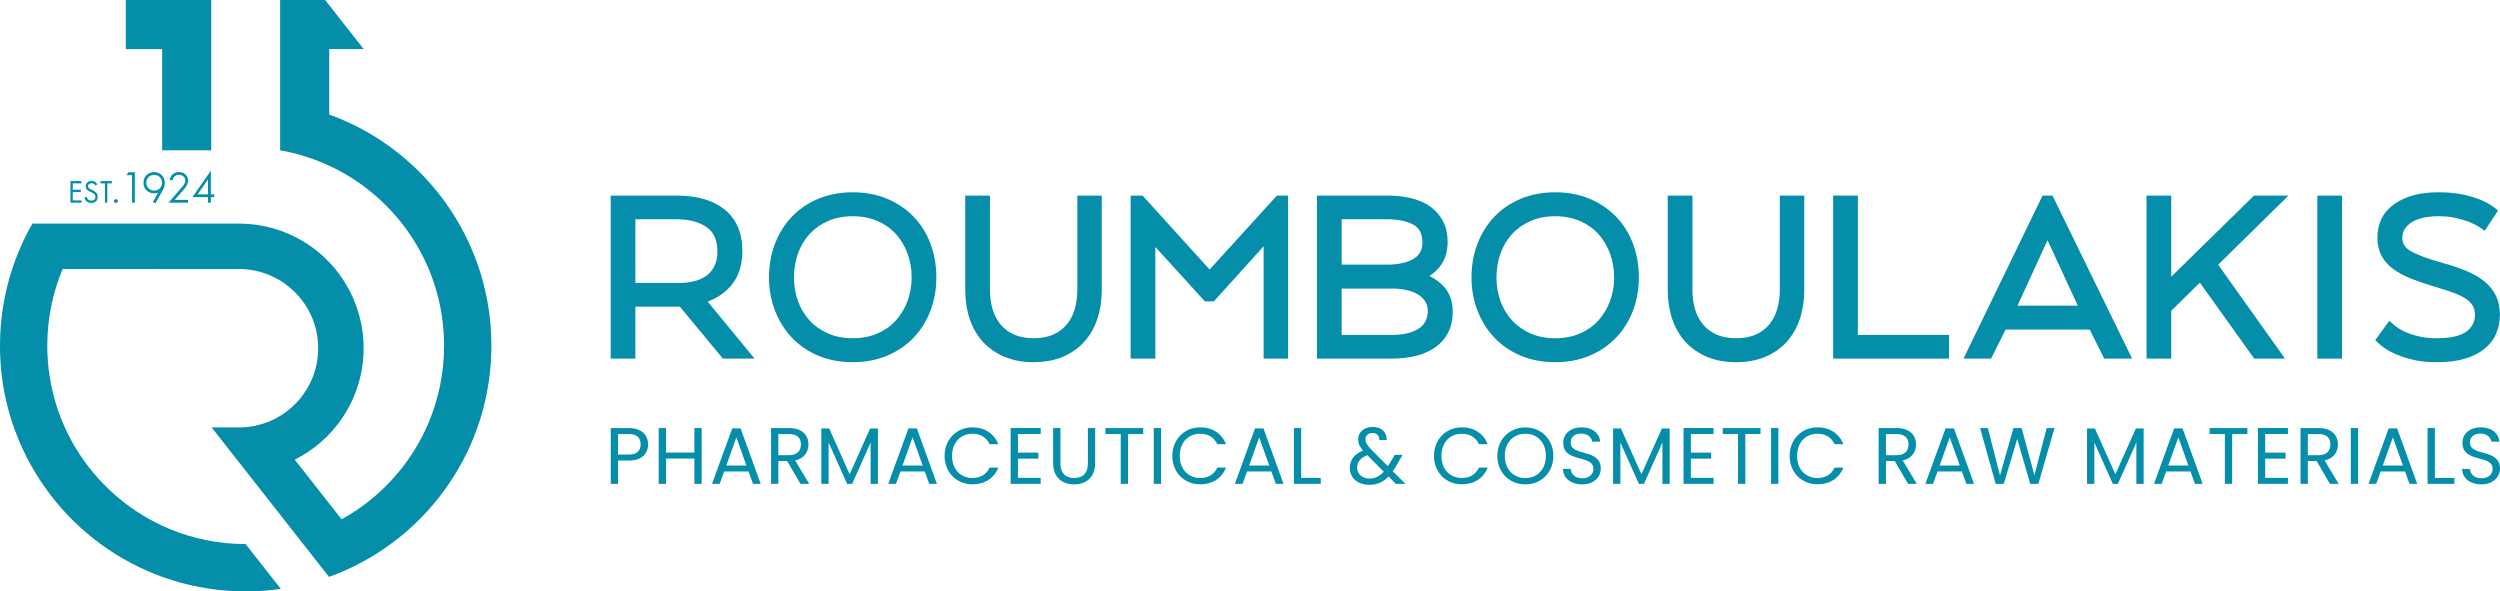 <svg xmlns="http://www.w3.org/2000/svg" id="uuid-0e24f570-a370-45f2-8402-e9457626b20e" viewBox="0 0 498.001 117.807"><defs><style>.uuid-7339ee91-5303-45a2-9988-de488fab6a19{fill-rule:evenodd;}.uuid-7339ee91-5303-45a2-9988-de488fab6a19,.uuid-60c7f5f4-f857-4ad4-9823-fc1474786d1c{fill:#048eaa;}</style></defs><polygon class="uuid-7339ee91-5303-45a2-9988-de488fab6a19" points="32.3 .001 25.058 .001 25.058 9.777 32.3 9.777 32.3 29.939 42.076 29.939 42.076 9.777 42.076 .001 32.3 .001"></polygon><path class="uuid-7339ee91-5303-45a2-9988-de488fab6a19" d="M97.888,68.862c0,10.118-3.085,19.563-8.366,27.367-5.272,7.813-12.74,14.01-21.532,17.73-.799.336-1.615.653-2.441.953h-.009l-6.216-7.912-17.177-21.868h5.817c1.751,0,3.421-.363,4.972-.916,1.243-.454,2.414-1.043,3.493-1.769,2.513-1.706,4.519-4.12,5.717-6.951.799-1.878,1.234-3.938,1.234-6.125,0-3.285-.989-6.297-2.686-8.82-1.706-2.513-4.12-4.519-6.942-5.717-1.887-.799-3.947-1.243-6.134-1.243H12.476c-1.969,4.7-3.049,9.845-3.058,15.271.009,8.194,2.486,15.779,6.751,22.095,4.265,6.307,10.308,11.324,17.395,14.319,4.718,1.996,9.9,3.103,15.362,3.103l7.014,8.929c-2.287.327-4.628.499-6.996.499-10.126,0-19.563-3.085-27.376-8.366-7.804-5.272-14.001-12.74-17.73-21.532C1.361,82.056-.009,75.605,0,68.863c-.009-5.326.853-10.462,2.432-15.271,1.043-3.167,2.395-6.197,4.02-9.047h41.168c5.118,0,9.918,1.57,13.874,4.237,3.965,2.677,7.105,6.461,8.983,10.925,1.261,2.967,1.96,6.243,1.96,9.664,0,5.118-1.57,9.918-4.247,13.874-2.377,3.53-5.644,6.397-9.473,8.321l9.337,11.887c1.016-.562,2.014-1.17,2.976-1.824,6.315-4.256,11.333-10.299,14.328-17.386,1.996-4.727,3.103-9.909,3.103-15.38,0-8.203-2.486-15.779-6.751-22.095-4.256-6.307-10.299-11.324-17.386-14.319-2.287-.971-4.682-1.724-7.169-2.25-.445-.1-.898-.181-1.352-.254V0h8.965l7.677,9.773h-6.86v13.048c3.82,1.379,7.422,3.221,10.725,5.453,7.813,5.281,14.01,12.74,17.73,21.532,2.477,5.862,3.847,12.304,3.847,19.055h0Z"></path><polygon class="uuid-60c7f5f4-f857-4ad4-9823-fc1474786d1c" points="14.034 40.378 16.222 40.378 16.222 39.916 14.495 39.916 14.495 38.268 16.093 38.268 16.093 37.79 14.495 37.79 14.495 36.529 16.222 36.529 16.222 36.068 14.034 36.068 14.034 40.378"></polygon><path class="uuid-60c7f5f4-f857-4ad4-9823-fc1474786d1c" d="M18.287,37.816c-.338-.155-.485-.246-.544-.291-.143-.123-.212-.262-.212-.424,0-.185.065-.329.2-.439.126-.108.29-.162.487-.162.195,0,.349.036.463.111.094.054.171.133.234.239l.051.087.429-.188-.061-.109c-.22-.395-.596-.595-1.117-.595-.323,0-.587.096-.805.291-.228.194-.343.452-.343.766,0,.318.113.576.335.765.134.121.361.252.693.397.332.149.541.265.64.354.176.155.265.354.265.589,0,.253-.071.439-.218.566-.146.126-.354.19-.618.19-.463,0-.745-.212-.863-.648l-.031-.117-.452.154.031.105c.191.633.645.968,1.315.968.207,0,.397-.029.566-.088.485-.183.731-.563.731-1.13,0-.356-.123-.657-.365-.892-.168-.167-.426-.326-.812-.498h.001Z"></path><polygon class="uuid-60c7f5f4-f857-4ad4-9823-fc1474786d1c" points="20.008 36.529 20.911 36.529 20.911 40.378 21.372 40.378 21.372 36.529 22.276 36.529 22.276 36.068 20.008 36.068 20.008 36.529"></polygon><path class="uuid-60c7f5f4-f857-4ad4-9823-fc1474786d1c" d="M23.087,39.661l-.02.002c-.315.058-.362.263-.362.392.011.113.048.199.126.276.083.063.172.097.256.097.244,0,.383-.139.381-.408-.071-.312-.269-.358-.381-.358h0Z"></path><polygon class="uuid-60c7f5f4-f857-4ad4-9823-fc1474786d1c" points="25.212 34.88 26.298 34.88 26.298 40.378 26.859 40.378 26.859 34.319 25.582 34.319 25.212 34.88"></polygon><path class="uuid-60c7f5f4-f857-4ad4-9823-fc1474786d1c" d="M30.707,34.278c-.615,0-1.111.198-1.518.604-.407.408-.605.904-.605,1.519s.198,1.11.606,1.518c.403.395.913.595,1.525.595h.002l.387-.036.372-.105.016-.008-1.042,1.885.515.245,1.506-2.7c.117-.216.198-.418.255-.638.062-.24.093-.494.093-.755,0-.615-.198-1.111-.604-1.518-.393-.401-.902-.605-1.51-.605h.002ZM30.707,34.831c.445,0,.822.151,1.121.448.296.297.44.664.44,1.122,0,.44-.151.814-.448,1.111h0c-.297.299-.672.449-1.113.449-.455,0-.821-.149-1.119-.455-.303-.319-.451-.681-.451-1.106,0-.446.151-.823.448-1.121.299-.299.676-.449,1.121-.449h.001Z"></path><path class="uuid-60c7f5f4-f857-4ad4-9823-fc1474786d1c" d="M36.905,37.402v-.002c.369-.479.556-.972.556-1.466,0-.502-.176-.896-.538-1.205-.362-.31-.777-.461-1.266-.461-.57,0-1.035.194-1.384.578-.26.294-.408.588-.452.9l-.019.129h.589l.02-.089c.052-.229.147-.417.293-.578.23-.261.542-.387.953-.387.335,0,.629.109.872.323.245.215.37.48.37.789,0,.329-.109.65-.315.946l-3.021,3.497h3.891v-.562h-2.656l1.509-1.708c.303-.353.5-.582.599-.706v.002Z"></path><path class="uuid-60c7f5f4-f857-4ad4-9823-fc1474786d1c" d="M42.001,38.714v-4.725l-3.672,5.278h3.102v1.111h.57v-1.111h.678v-.553h-.678ZM39.36,38.714l2.071-2.966v2.966h-2.071Z"></path><path class="uuid-60c7f5f4-f857-4ad4-9823-fc1474786d1c" d="M125.253,91.743h-2.136v4.64h-1.452v-11.113h3.588c2.614,0,3.843,1.435,3.843,3.253,0,1.69-1.085,3.22-3.843,3.22h0ZM125.253,90.547c1.658,0,2.36-.781,2.36-2.024,0-1.292-.701-2.057-2.36-2.057h-2.136v4.082h2.136Z"></path><path class="uuid-60c7f5f4-f857-4ad4-9823-fc1474786d1c" d="M138.321,91.344h-5.66v5.039h-1.452v-11.113h1.452v4.88h5.66v-4.88h1.451v11.113h-1.451v-5.039Z"></path><path class="uuid-60c7f5f4-f857-4ad4-9823-fc1474786d1c" d="M149.108,93.911h-4.846l-.894,2.471h-1.531l4.018-11.049h1.674l4.002,11.049h-1.531l-.893-2.471h.001ZM146.685,87.119l-2.009,5.612h4.017l-2.009-5.612h.001Z"></path><path class="uuid-60c7f5f4-f857-4ad4-9823-fc1474786d1c" d="M157.186,85.269c2.614,0,3.858,1.452,3.858,3.269,0,1.418-.781,2.774-2.647,3.189l2.79,4.655h-1.737l-2.647-4.544h-1.754v4.544h-1.452v-11.113h3.589ZM157.186,86.465h-2.136v4.209h2.136c1.642,0,2.36-.893,2.36-2.136,0-1.259-.701-2.073-2.36-2.073Z"></path><path class="uuid-60c7f5f4-f857-4ad4-9823-fc1474786d1c" d="M163.605,85.349h1.563l4.082,9.12,4.082-9.12h1.546v11.033h-1.451v-8.226l-3.667,8.226h-1.02l-3.683-8.243v8.243h-1.452s0-11.033,0-11.033Z"></path><path class="uuid-60c7f5f4-f857-4ad4-9823-fc1474786d1c" d="M184.213,93.911h-4.846l-.894,2.471h-1.531l4.018-11.049h1.674l4.002,11.049h-1.531l-.893-2.471h.001ZM181.79,87.119l-2.009,5.612h4.017l-2.009-5.612h.001Z"></path><path class="uuid-60c7f5f4-f857-4ad4-9823-fc1474786d1c" d="M193.709,85.126c2.408,0,4.322,1.212,5.15,3.365h-1.737c-.606-1.339-1.786-2.089-3.412-2.089-2.328,0-4.065,1.69-4.065,4.416,0,2.71,1.737,4.401,4.065,4.401,1.626,0,2.807-.749,3.412-2.073h1.737c-.828,2.136-2.742,3.332-5.15,3.332-3.109,0-5.548-2.328-5.548-5.66s2.439-5.692,5.548-5.692Z"></path><path class="uuid-60c7f5f4-f857-4ad4-9823-fc1474786d1c" d="M207.302,86.449h-4.527v3.715h4.049v1.196h-4.049v3.826h4.527v1.196h-5.979v-11.129h5.979v1.196Z"></path><path class="uuid-60c7f5f4-f857-4ad4-9823-fc1474786d1c" d="M209.785,85.269h1.451v7.032c0,2.041,1.1,2.918,2.742,2.918s2.727-.877,2.727-2.918v-7.032h1.451v7.016c0,2.886-1.897,4.208-4.193,4.208s-4.177-1.323-4.177-4.208v-7.016h-.001Z"></path><path class="uuid-60c7f5f4-f857-4ad4-9823-fc1474786d1c" d="M220.205,85.269h7.525v1.18h-3.029v9.933h-1.452v-9.933h-3.044v-1.18h0Z"></path><path class="uuid-60c7f5f4-f857-4ad4-9823-fc1474786d1c" d="M229.829,85.269h1.452v11.113h-1.452v-11.113Z"></path><path class="uuid-60c7f5f4-f857-4ad4-9823-fc1474786d1c" d="M239.075,85.126c2.408,0,4.322,1.212,5.15,3.365h-1.737c-.606-1.339-1.786-2.089-3.412-2.089-2.328,0-4.065,1.69-4.065,4.416,0,2.71,1.737,4.401,4.065,4.401,1.626,0,2.807-.749,3.412-2.073h1.737c-.828,2.136-2.742,3.332-5.15,3.332-3.109,0-5.548-2.328-5.548-5.66s2.439-5.692,5.548-5.692Z"></path><path class="uuid-60c7f5f4-f857-4ad4-9823-fc1474786d1c" d="M253.258,93.911h-4.846l-.894,2.471h-1.531l4.018-11.049h1.674l4.002,11.049h-1.531l-.893-2.471h.001ZM250.835,87.119l-2.009,5.612h4.017l-2.009-5.612h.001Z"></path><path class="uuid-60c7f5f4-f857-4ad4-9823-fc1474786d1c" d="M259.199,85.269v9.934h3.89v1.179h-5.342v-11.113h1.452Z"></path><path class="uuid-60c7f5f4-f857-4ad4-9823-fc1474786d1c" d="M274.77,87.645c.031-.909-.575-1.404-1.356-1.404-.86,0-1.418.542-1.418,1.276,0,.654.367,1.196,1.148,2.025l3.316,3.331c.096-.143.191-.287.287-.446l1.085-1.817h1.562l-1.307,2.263c-.207.367-.415.686-.638,1.005l2.503,2.503h-1.897l-1.451-1.467c-1.068,1.116-2.264,1.658-3.826,1.658-2.312,0-3.89-1.323-3.89-3.38,0-1.531.877-2.758,2.614-3.444-.686-.797-.957-1.419-.957-2.232,0-1.419,1.133-2.471,2.934-2.471,1.754,0,2.822,1.116,2.742,2.599h-1.451ZM275.645,93.959l-3.268-3.285c-1.387.526-2.041,1.355-2.041,2.471,0,1.244.988,2.184,2.44,2.184,1.147,0,2.041-.446,2.869-1.371h0Z"></path><path class="uuid-60c7f5f4-f857-4ad4-9823-fc1474786d1c" d="M291.197,85.126c2.408,0,4.322,1.212,5.15,3.365h-1.737c-.606-1.339-1.786-2.089-3.412-2.089-2.328,0-4.065,1.69-4.065,4.416,0,2.71,1.737,4.401,4.065,4.401,1.626,0,2.807-.749,3.412-2.073h1.737c-.828,2.136-2.742,3.332-5.15,3.332-3.109,0-5.548-2.328-5.548-5.66s2.439-5.692,5.548-5.692Z"></path><path class="uuid-60c7f5f4-f857-4ad4-9823-fc1474786d1c" d="M303.85,96.493c-3.125,0-5.58-2.343-5.58-5.675s2.455-5.675,5.58-5.675c3.141,0,5.58,2.343,5.58,5.675s-2.439,5.675-5.58,5.675ZM303.85,95.234c2.344,0,4.097-1.706,4.097-4.416,0-2.727-1.753-4.416-4.097-4.416s-4.097,1.69-4.097,4.416c0,2.71,1.754,4.416,4.097,4.416Z"></path><path class="uuid-60c7f5f4-f857-4ad4-9823-fc1474786d1c" d="M315.178,96.493c-2.232,0-3.81-1.243-3.841-3.077h1.546c.096.925.749,1.85,2.295,1.85,1.404,0,2.233-.797,2.233-1.85,0-2.998-6.011-1.084-6.011-5.213,0-1.834,1.483-3.078,3.683-3.078,2.121,0,3.508,1.164,3.684,2.854h-1.595c-.096-.749-.797-1.595-2.152-1.611-1.196-.032-2.136.59-2.136,1.786,0,2.87,5.995,1.084,5.995,5.198,0,1.578-1.292,3.14-3.699,3.14h-.002Z"></path><path class="uuid-60c7f5f4-f857-4ad4-9823-fc1474786d1c" d="M321.327,85.349h1.563l4.082,9.12,4.082-9.12h1.546v11.033h-1.451v-8.226l-3.667,8.226h-1.02l-3.683-8.243v8.243h-1.452s0-11.033,0-11.033Z"></path><path class="uuid-60c7f5f4-f857-4ad4-9823-fc1474786d1c" d="M341.345,86.449h-4.527v3.715h4.049v1.196h-4.049v3.826h4.527v1.196h-5.979v-11.129h5.979v1.196Z"></path><path class="uuid-60c7f5f4-f857-4ad4-9823-fc1474786d1c" d="M343.174,85.269h7.525v1.18h-3.029v9.933h-1.452v-9.933h-3.044v-1.18Z"></path><path class="uuid-60c7f5f4-f857-4ad4-9823-fc1474786d1c" d="M352.798,85.269h1.452v11.113h-1.452v-11.113Z"></path><path class="uuid-60c7f5f4-f857-4ad4-9823-fc1474786d1c" d="M362.043,85.126c2.408,0,4.322,1.212,5.15,3.365h-1.737c-.606-1.339-1.786-2.089-3.412-2.089-2.328,0-4.065,1.69-4.065,4.416,0,2.71,1.737,4.401,4.065,4.401,1.626,0,2.807-.749,3.412-2.073h1.737c-.828,2.136-2.742,3.332-5.15,3.332-3.109,0-5.548-2.328-5.548-5.66s2.439-5.692,5.548-5.692Z"></path><path class="uuid-60c7f5f4-f857-4ad4-9823-fc1474786d1c" d="M377.818,85.269c2.614,0,3.858,1.452,3.858,3.269,0,1.418-.781,2.774-2.647,3.189l2.79,4.655h-1.737l-2.647-4.544h-1.754v4.544h-1.452v-11.113h3.589ZM377.818,86.465h-2.136v4.209h2.136c1.642,0,2.36-.893,2.36-2.136,0-1.259-.701-2.073-2.36-2.073Z"></path><path class="uuid-60c7f5f4-f857-4ad4-9823-fc1474786d1c" d="M390.806,93.911h-4.846l-.894,2.471h-1.531l4.018-11.049h1.674l4.002,11.049h-1.531l-.893-2.471h.001ZM388.383,87.119l-2.009,5.612h4.017l-2.009-5.612h.001Z"></path><path class="uuid-60c7f5f4-f857-4ad4-9823-fc1474786d1c" d="M394.435,85.269h1.546l2.423,9.424,2.679-9.424h1.626l2.551,9.391,2.44-9.391h1.563l-3.221,11.113h-1.626l-2.583-8.945-2.678,8.945-1.611.016-3.109-11.129h0Z"></path><path class="uuid-60c7f5f4-f857-4ad4-9823-fc1474786d1c" d="M415.74,85.349h1.563l4.082,9.12,4.082-9.12h1.547v11.033h-1.452v-8.226l-3.667,8.226h-1.02l-3.683-8.243v8.243h-1.452s0-11.033,0-11.033Z"></path><path class="uuid-60c7f5f4-f857-4ad4-9823-fc1474786d1c" d="M436.348,93.911h-4.846l-.894,2.471h-1.531l4.018-11.049h1.674l4.002,11.049h-1.531l-.893-2.471h.001ZM433.925,87.119l-2.009,5.612h4.017l-2.009-5.612h.001Z"></path><path class="uuid-60c7f5f4-f857-4ad4-9823-fc1474786d1c" d="M440.153,85.269h7.525v1.18h-3.029v9.933h-1.452v-9.933h-3.044v-1.18Z"></path><path class="uuid-60c7f5f4-f857-4ad4-9823-fc1474786d1c" d="M455.756,86.449h-4.527v3.715h4.049v1.196h-4.049v3.826h4.527v1.196h-5.979v-11.129h5.979v1.196Z"></path><path class="uuid-60c7f5f4-f857-4ad4-9823-fc1474786d1c" d="M461.857,85.269c2.614,0,3.858,1.452,3.858,3.269,0,1.418-.781,2.774-2.647,3.189l2.79,4.655h-1.737l-2.647-4.544h-1.754v4.544h-1.452v-11.113h3.589ZM461.857,86.465h-2.136v4.209h2.136c1.642,0,2.36-.893,2.36-2.136,0-1.259-.701-2.073-2.36-2.073Z"></path><path class="uuid-60c7f5f4-f857-4ad4-9823-fc1474786d1c" d="M468.277,85.269h1.452v11.113h-1.452v-11.113Z"></path><path class="uuid-60c7f5f4-f857-4ad4-9823-fc1474786d1c" d="M479.084,93.911h-4.846l-.894,2.471h-1.531l4.018-11.049h1.674l4.002,11.049h-1.531l-.893-2.471h.001ZM476.661,87.119l-2.009,5.612h4.017l-2.009-5.612h.001Z"></path><path class="uuid-60c7f5f4-f857-4ad4-9823-fc1474786d1c" d="M485.026,85.269v9.934h3.89v1.179h-5.342v-11.113h1.452Z"></path><path class="uuid-60c7f5f4-f857-4ad4-9823-fc1474786d1c" d="M494.3,96.493c-2.232,0-3.81-1.243-3.841-3.077h1.546c.096.925.749,1.85,2.295,1.85,1.404,0,2.233-.797,2.233-1.85,0-2.998-6.011-1.084-6.011-5.213,0-1.834,1.483-3.078,3.683-3.078,2.121,0,3.508,1.164,3.684,2.854h-1.595c-.096-.749-.797-1.595-2.152-1.611-1.196-.032-2.136.59-2.136,1.786,0,2.87,5.995,1.084,5.995,5.198,0,1.578-1.292,3.14-3.699,3.14h-.002Z"></path><path class="uuid-60c7f5f4-f857-4ad4-9823-fc1474786d1c" d="M145.576,56.958c1.53-1.757,2.305-4.089,2.305-6.934,0-3.622-1.195-6.415-3.552-8.302-2.289-1.83-5.498-2.759-9.539-2.759h-13.141v32.474h4.921v-10.351h8.859l8.575,10.351h6.305l-9.343-11.36c1.849-.679,3.395-1.724,4.609-3.119h.001ZM126.57,43.681h8.22c2.509,0,4.538.542,6.03,1.611,1.405,1.008,2.088,2.589,2.088,4.833,0,1.091-.188,2.037-.558,2.807-.37.768-.878,1.406-1.511,1.898-.651.507-1.452.89-2.382,1.141-.97.263-2.034.395-3.16.395h-8.727s0-12.685,0-12.685Z"></path><path class="uuid-60c7f5f4-f857-4ad4-9823-fc1474786d1c" d="M182.002,43.18h0c-1.46-1.514-3.238-2.718-5.284-3.58-2.045-.861-4.346-1.297-6.837-1.297-2.526,0-4.843.436-6.889,1.297-2.049.862-3.82,2.068-5.263,3.585-1.44,1.511-2.57,3.324-3.36,5.386-.785,2.051-1.183,4.299-1.183,6.68,0,2.349.398,4.572,1.184,6.607.789,2.044,1.918,3.853,3.354,5.377,1.443,1.535,3.215,2.751,5.267,3.615,2.045.861,4.363,1.297,6.889,1.297,2.491,0,4.792-.436,6.837-1.297,2.049-.862,3.828-2.077,5.289-3.61,1.457-1.528,2.587-3.342,3.36-5.39.768-2.034,1.157-4.255,1.157-6.599,0-2.377-.388-4.622-1.156-6.673-.773-2.066-1.905-3.883-3.365-5.398ZM169.88,67.378c-1.845,0-3.508-.321-4.944-.954-1.437-.632-2.671-1.506-3.67-2.598-1.003-1.095-1.779-2.389-2.305-3.846-.533-1.47-.803-3.06-.803-4.728s.271-3.268.804-4.758c.527-1.471,1.302-2.772,2.304-3.867.998-1.091,2.233-1.965,3.67-2.598,1.436-.633,3.099-.954,4.944-.954,1.812,0,3.468.322,4.922.956,1.448.631,2.68,1.503,3.659,2.59.991,1.099,1.769,2.406,2.314,3.883.548,1.488.826,3.086.826,4.749s-.277,3.251-.824,4.72c-.545,1.463-1.324,2.761-2.316,3.861-.98,1.087-2.211,1.959-3.659,2.59-1.454.634-3.11.956-4.922.956v-.002Z"></path><path class="uuid-60c7f5f4-f857-4ad4-9823-fc1474786d1c" d="M214.602,57.737c0,1.446-.189,2.787-.562,3.985-.363,1.165-.911,2.18-1.628,3.016-.707.825-1.607,1.476-2.676,1.936-1.083.467-2.382.704-3.861.704-1.445,0-2.727-.237-3.811-.705-1.069-.46-1.969-1.111-2.675-1.935-.717-.835-1.265-1.85-1.628-3.016-.373-1.195-.562-2.536-.562-3.985v-18.774h-4.922v18.774c0,2.096.3,4.048.89,5.803.602,1.788,1.503,3.337,2.679,4.603,1.179,1.271,2.631,2.268,4.314,2.962,1.673.692,3.595,1.042,5.715,1.042,2.152,0,4.092-.35,5.765-1.041,1.687-.697,3.132-1.696,4.295-2.969,1.156-1.266,2.046-2.813,2.648-4.597.59-1.753.889-3.705.889-5.803v-18.774h-4.871v18.774h.001Z"></path><polygon class="uuid-60c7f5f4-f857-4ad4-9823-fc1474786d1c" points="240.957 53.691 227.605 38.963 225.226 38.963 225.226 71.437 230.148 71.437 230.148 49.196 240 60.02 241.813 60.02 251.713 49.06 251.713 71.437 256.585 71.437 256.585 38.963 254.36 38.963 240.957 53.691"></polygon><path class="uuid-60c7f5f4-f857-4ad4-9823-fc1474786d1c" d="M284.728,54.976c.801-.504,1.495-1.126,2.077-1.861,1.037-1.313,1.563-2.967,1.563-4.918,0-1.54-.302-2.916-.897-4.089-.598-1.173-1.446-2.157-2.521-2.927-1.047-.747-2.314-1.313-3.766-1.681-1.413-.357-3.008-.538-4.739-.538h-14.106v32.474h14.867c1.697,0,3.278-.171,4.699-.51,1.467-.348,2.766-.901,3.862-1.643,1.132-.767,2.027-1.76,2.66-2.951.635-1.192.956-2.616.956-4.232,0-2.163-.663-3.923-1.972-5.234-.765-.765-1.662-1.397-2.683-1.891h0ZM277.256,66.718h-9.997v-9.234h10.471c.969.031,1.905.158,2.779.375.829.209,1.541.51,2.114.898.561.379.995.825,1.328,1.365.308.501.458,1.099.458,1.827,0,.831-.169,1.551-.502,2.138-.34.599-.798,1.068-1.398,1.437-.647.396-1.421.696-2.303.889-.917.203-1.91.306-2.952.306h.002ZM281.77,51.436c-1.187.787-2.869,1.216-4.971,1.277h-9.54v-9.032h9.185c2.141,0,3.892.382,5.202,1.134,1.143.657,1.698,1.797,1.698,3.484,0,1.428-.5,2.425-1.575,3.137h.001Z"></path><path class="uuid-60c7f5f4-f857-4ad4-9823-fc1474786d1c" d="M321.938,43.18c-1.46-1.514-3.238-2.718-5.284-3.58-2.045-.861-4.345-1.297-6.838-1.297-2.526,0-4.843.436-6.889,1.297-2.048.862-3.818,2.068-5.262,3.585-1.441,1.512-2.571,3.325-3.358,5.386-.786,2.05-1.184,4.298-1.184,6.68,0,2.35.399,4.573,1.185,6.606.788,2.044,1.917,3.854,3.353,5.379,1.444,1.534,3.216,2.75,5.267,3.614,2.045.861,4.363,1.297,6.889,1.297,2.492,0,4.793-.436,6.837-1.297,2.049-.862,3.828-2.077,5.288-3.609,1.456-1.526,2.587-3.34,3.362-5.391.767-2.037,1.156-4.257,1.156-6.599,0-2.375-.388-4.619-1.156-6.673-.774-2.069-1.907-3.885-3.367-5.398h.001ZM309.817,67.378c-1.844,0-3.508-.321-4.944-.954-1.437-.633-2.671-1.506-3.669-2.598-1.004-1.095-1.78-2.388-2.306-3.846-.532-1.468-.802-3.059-.802-4.728s.27-3.27.803-4.758c.527-1.471,1.302-2.772,2.306-3.868.997-1.09,2.231-1.963,3.668-2.597,1.437-.633,3.1-.954,4.944-.954,1.812,0,3.468.322,4.922.956,1.448.631,2.68,1.503,3.66,2.59.991,1.1,1.769,2.406,2.313,3.883.548,1.488.826,3.086.826,4.749s-.277,3.251-.824,4.72h0c-.544,1.462-1.322,2.761-2.314,3.86-.981,1.088-2.213,1.96-3.661,2.591-1.454.634-3.11.956-4.922.956v-.002Z"></path><path class="uuid-60c7f5f4-f857-4ad4-9823-fc1474786d1c" d="M354.539,57.737c0,1.447-.19,2.788-.564,3.986-.362,1.163-.909,2.177-1.628,3.016-.706.824-1.606,1.475-2.676,1.935-1.083.467-2.382.704-3.861.704-1.444,0-2.726-.237-3.81-.705-1.069-.46-1.969-1.111-2.675-1.935-.718-.837-1.266-1.851-1.628-3.016-.374-1.197-.563-2.538-.563-3.985v-18.774h-4.921v18.774c0,2.099.3,4.051.89,5.803.602,1.788,1.503,3.337,2.679,4.603,1.179,1.271,2.63,2.267,4.314,2.963,1.673.691,3.596,1.041,5.715,1.041,2.152,0,4.091-.35,5.767-1.042,1.685-.696,3.13-1.694,4.295-2.968,1.156-1.267,2.046-2.814,2.647-4.597.591-1.755.89-3.707.89-5.803v-18.774h-4.871v18.774h0Z"></path><polygon class="uuid-60c7f5f4-f857-4ad4-9823-fc1474786d1c" points="370.085 38.963 365.164 38.963 365.164 71.437 388.251 71.437 388.251 66.718 370.085 66.718 370.085 38.963"></polygon><path class="uuid-60c7f5f4-f857-4ad4-9823-fc1474786d1c" d="M406.877,38.963l-15.749,32.474h5.495l2.892-5.785h16.758l2.892,5.785h5.55l-15.858-32.474h-1.98,0ZM413.898,60.883h-12.01l5.982-13.034,6.027,13.034h.001Z"></path><polygon class="uuid-60c7f5f4-f857-4ad4-9823-fc1474786d1c" points="432.513 55.119 432.513 38.963 427.591 38.963 427.591 71.437 432.513 71.437 432.513 61.917 438.213 56.3 449.04 71.437 455.174 71.437 441.858 52.729 455.855 38.963 448.995 38.963 432.513 55.119"></polygon><rect class="uuid-60c7f5f4-f857-4ad4-9823-fc1474786d1c" x="461.608" y="38.963" width="4.921" height="32.474"></rect><path class="uuid-60c7f5f4-f857-4ad4-9823-fc1474786d1c" d="M497.255,59.036h0c-.482-1.043-1.218-1.994-2.186-2.828-.934-.807-2.132-1.527-3.56-2.144-1.374-.591-3.013-1.152-4.876-1.669-2.978-.819-5.157-1.628-6.476-2.408-1.097-.647-1.607-1.474-1.607-2.601,0-.688.155-1.265.473-1.761.34-.529.815-.988,1.411-1.363.624-.392,1.387-.689,2.266-.883.922-.203,1.932-.306,3.003-.306,1.399,0,2.623.127,3.639.377,1.05.259,1.955.535,2.663.812.812.344,1.521.721,2.107,1.122l.852.581,2.651-4.02-.724-.578c-.755-.603-1.695-1.131-2.775-1.562-.934-.394-2.103-.746-3.478-1.048-1.388-.301-3.048-.454-4.935-.454-3.578,0-6.496.77-8.674,2.288-2.291,1.599-3.453,3.885-3.453,6.795,0,1.35.279,2.553.831,3.576.543,1.009,1.332,1.899,2.347,2.646.964.709,2.158,1.349,3.551,1.902,1.338.531,2.886,1.062,4.614,1.58,1.516.429,2.837.855,3.925,1.268,1.03.389,1.874.818,2.51,1.271.58.414,1.007.871,1.27,1.356.256.475.386,1.055.386,1.725,0,1.371-.542,2.452-1.656,3.305-1.183.905-3.187,1.364-5.955,1.364-1.428,0-2.699-.143-3.778-.424-1.1-.286-2.02-.606-2.734-.947-.823-.395-1.528-.854-2.096-1.363l-.837-.751-2.808,3.861.643.612c.787.75,1.782,1.409,2.949,1.955.966.466,2.171.89,3.582,1.261,1.433.376,3.158.566,5.129.566,2.114,0,3.961-.227,5.487-.676,1.559-.459,2.88-1.117,3.927-1.958,1.075-.864,1.875-1.901,2.378-3.083.492-1.156.741-2.425.741-3.772,0-1.359-.245-2.578-.728-3.622v-.002Z"></path></svg>